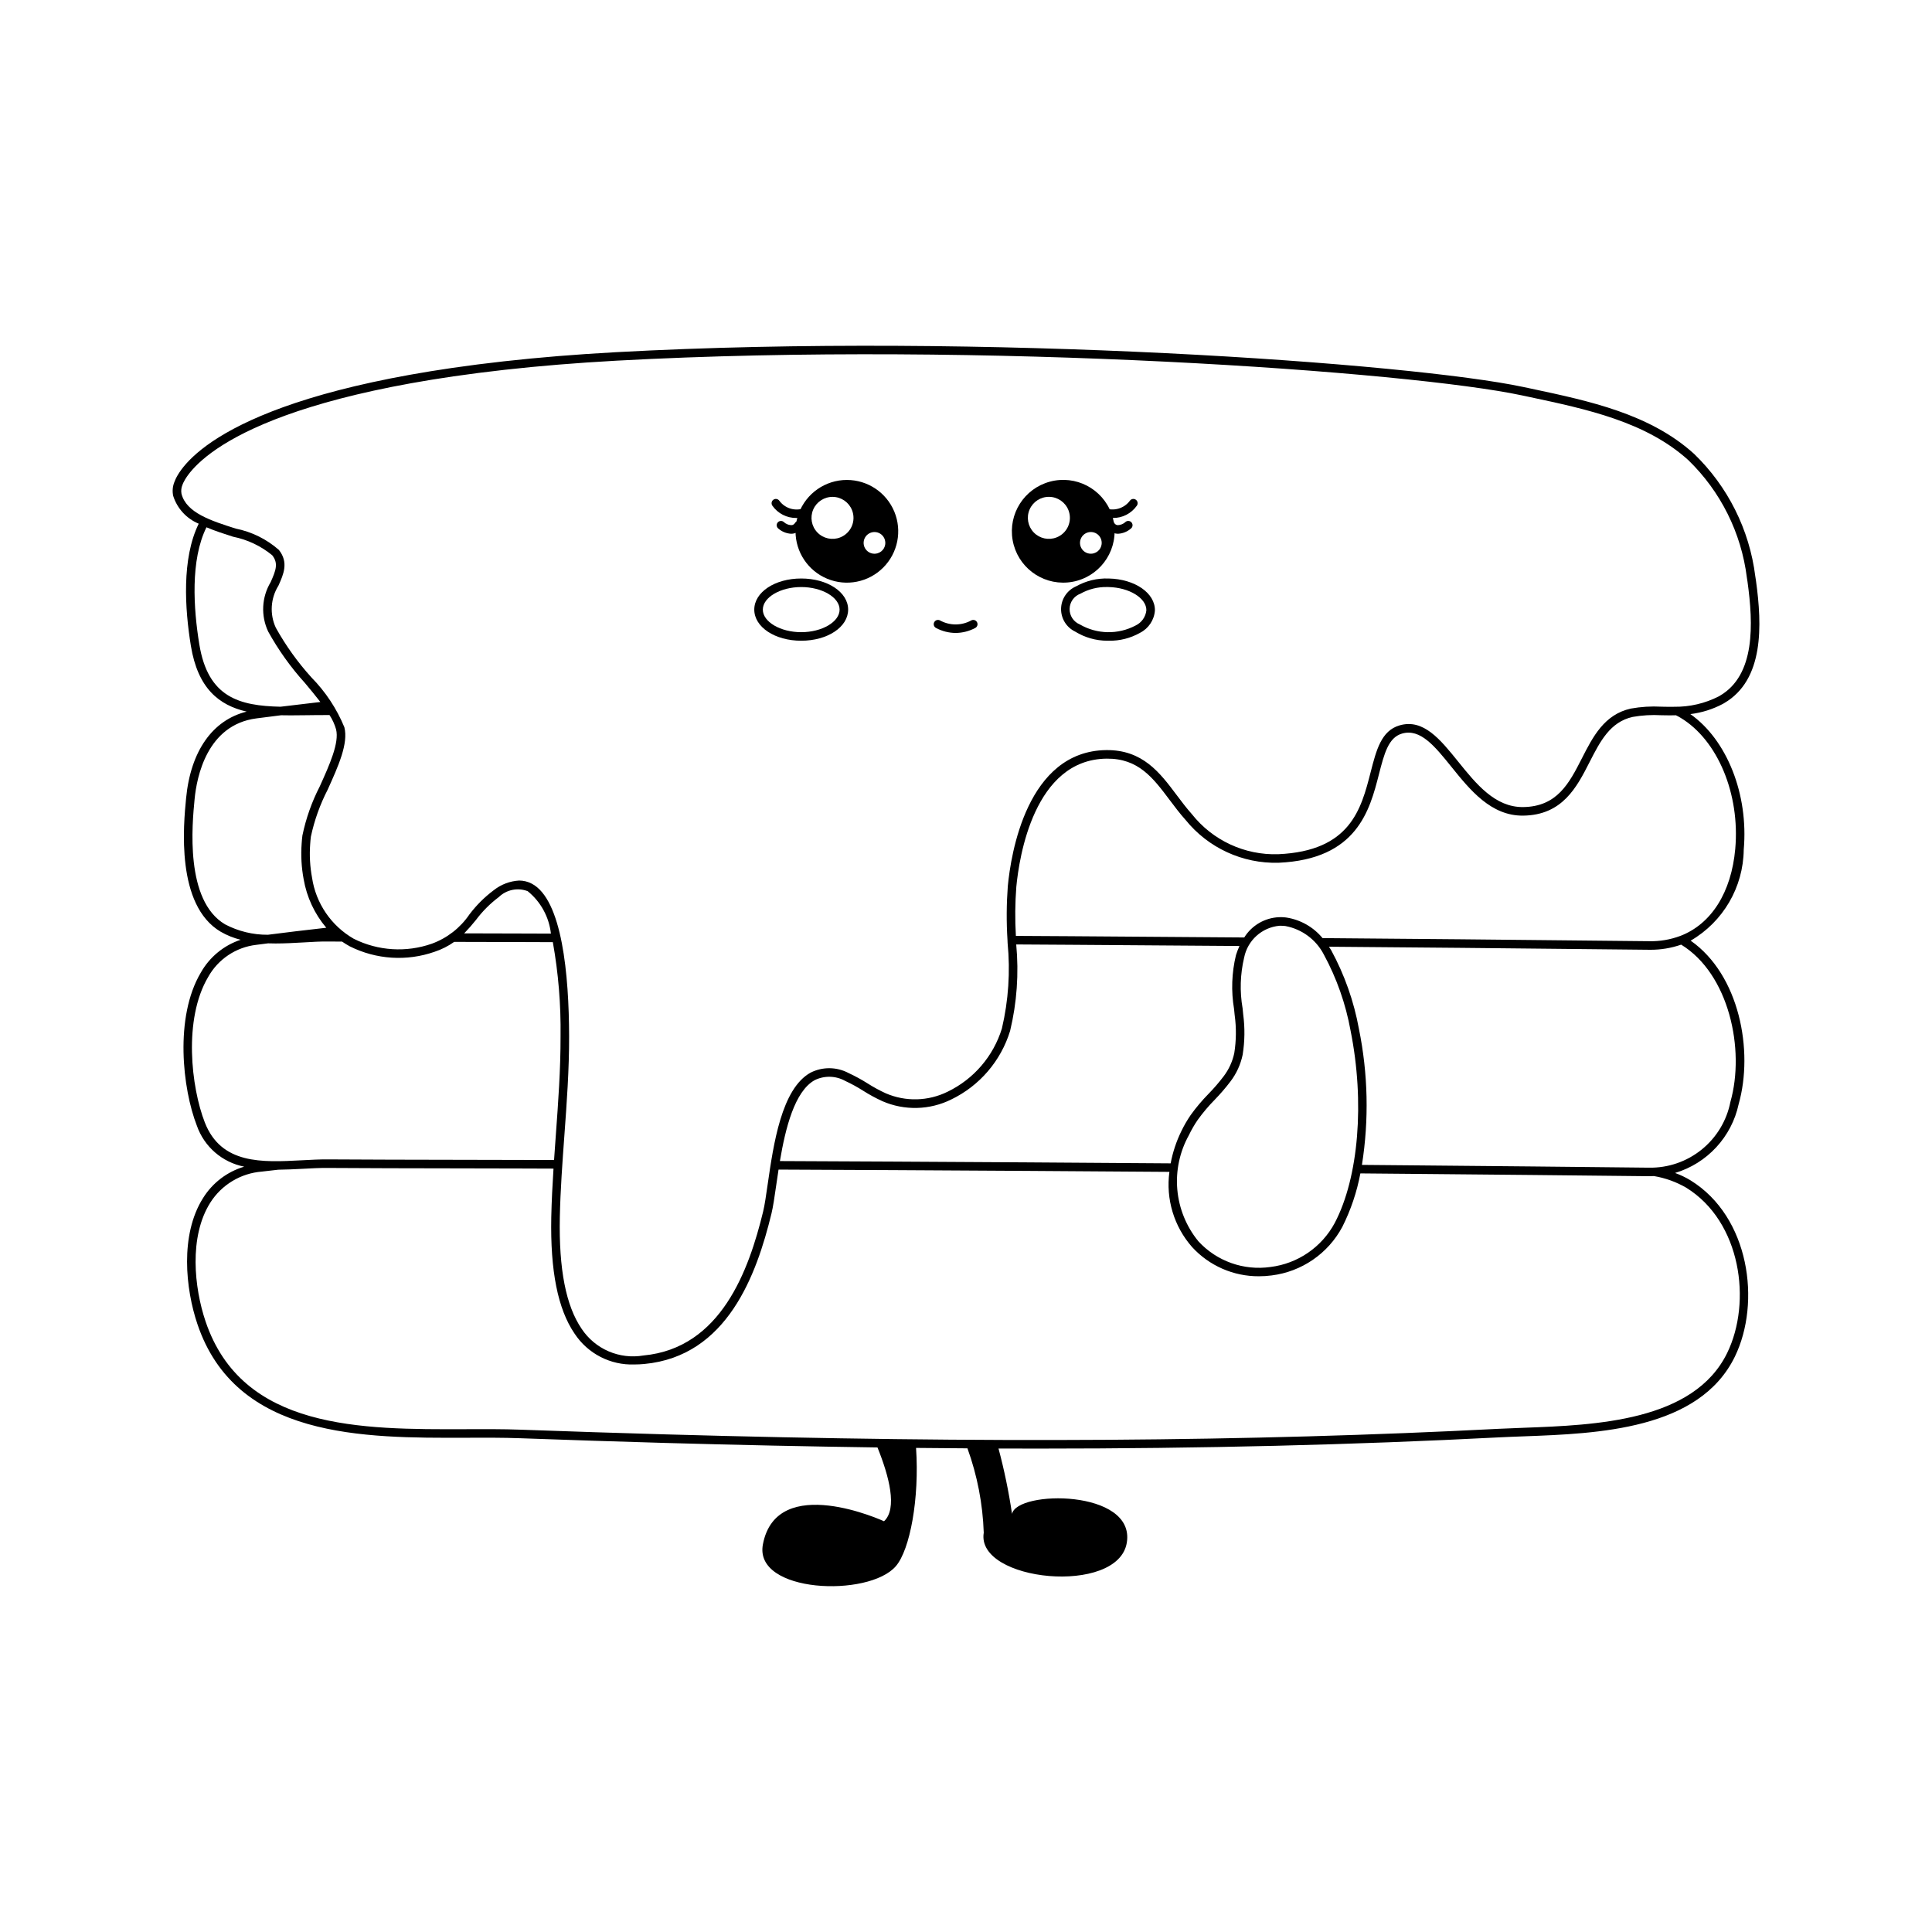 <?xml version="1.0" encoding="UTF-8"?>
<!-- Uploaded to: ICON Repo, www.svgrepo.com, Generator: ICON Repo Mixer Tools -->
<svg fill="#000000" width="800px" height="800px" version="1.1" viewBox="144 144 512 512" xmlns="http://www.w3.org/2000/svg">
 <g>
  <path d="m356.33 313.8c-6.973 0-12.438-3.621-12.438-8.246s5.461-8.246 12.438-8.246c6.973 0 12.438 3.621 12.438 8.246-0.004 4.625-5.465 8.246-12.438 8.246zm0-14.227c-5.516 0-10.172 2.738-10.172 5.981 0 3.242 4.656 5.981 10.172 5.981s10.172-2.738 10.172-5.981c0-3.242-4.66-5.981-10.172-5.981z"/>
  <path d="m437.85 313.8-0.383-0.004v0.004c-3.019-0.004-5.977-0.844-8.547-2.426-2.32-1.121-3.773-3.488-3.723-6.066 0.051-2.574 1.594-4.883 3.957-5.91 2.633-1.477 5.621-2.199 8.637-2.09 6.973 0.137 12.363 3.867 12.273 8.488-0.188 2.531-1.691 4.773-3.957 5.914-2.516 1.422-5.367 2.144-8.258 2.09zm-0.445-14.23h0.004c-2.481-0.055-4.926 0.559-7.086 1.766-1.691 0.625-2.828 2.219-2.863 4.019-0.035 1.801 1.039 3.438 2.703 4.125 4.547 2.637 10.129 2.746 14.777 0.289 1.586-0.754 2.668-2.273 2.859-4.016 0.062-3.242-4.539-6.07-10.051-6.18z"/>
  <path d="m439.36 284.12c-0.062-1.367-0.332-2.715-0.805-4-2.418-6.629-9.504-10.309-16.32-8.477s-11.102 8.57-9.871 15.52c1.227 6.949 7.562 11.809 14.594 11.191 7.027-0.613 12.422-6.5 12.426-13.559 0-0.227 0-0.453-0.023-0.676zm-15.352 2.297c-2.098 0.828-4.484 0.309-6.047-1.309-1.566-1.621-2.004-4.023-1.105-6.09 0.898-2.066 2.949-3.387 5.203-3.352 2.25 0.039 4.258 1.43 5.086 3.527 0.543 1.371 0.52 2.906-0.07 4.262-0.586 1.355-1.691 2.422-3.066 2.961zm9.883 4.211c-1.117 0.324-2.32-0.055-3.047-0.961-0.73-0.91-0.84-2.168-0.277-3.188 0.559-1.02 1.68-1.602 2.836-1.473 1.156 0.125 2.125 0.938 2.449 2.055 0.215 0.734 0.125 1.52-0.242 2.191-0.367 0.668-0.984 1.164-1.719 1.375z"/>
  <path d="m440.32 285.45c-0.254 0-0.504-0.027-0.75-0.078-0.945-0.211-1.758-0.809-2.242-1.645-0.293-0.551-0.09-1.23 0.457-1.527 0.543-0.297 1.227-0.102 1.531 0.441 0.172 0.266 0.445 0.453 0.758 0.523 0.832 0.023 1.637-0.293 2.234-0.871 0.238-0.188 0.539-0.27 0.84-0.23 0.301 0.039 0.57 0.195 0.754 0.434 0.184 0.238 0.266 0.543 0.223 0.844-0.039 0.297-0.199 0.57-0.441 0.75-0.941 0.812-2.125 1.289-3.363 1.359z"/>
  <path d="m438.89 281.27c-1.008 0.008-2.008-0.172-2.949-0.527-0.578-0.234-0.859-0.891-0.629-1.469 0.23-0.578 0.887-0.863 1.465-0.637 2.406 0.918 5.129 0.117 6.66-1.949 0.367-0.508 1.074-0.617 1.582-0.25 0.504 0.367 0.617 1.074 0.25 1.582-1.457 2.07-3.844 3.289-6.379 3.25z"/>
  <path d="m368.43 271.19c-5.707 0-10.805 3.559-12.773 8.914-0.465 1.242-0.734 2.555-0.805 3.883-0.023 0.281-0.035 0.543-0.035 0.816l0.004-0.004c0 5.508 3.312 10.469 8.398 12.574 5.086 2.109 10.941 0.945 14.832-2.949 3.894-3.891 5.059-9.746 2.953-14.832-2.109-5.086-7.07-8.402-12.574-8.402zm-1.766 15.23h-0.004c-2.094 0.824-4.477 0.309-6.043-1.312-1.562-1.617-2-4.019-1.102-6.082 0.895-2.066 2.949-3.387 5.199-3.352 2.25 0.039 4.258 1.43 5.082 3.523 0.547 1.371 0.52 2.906-0.066 4.262-0.59 1.355-1.695 2.422-3.07 2.961zm9.883 4.211c-1.117 0.324-2.32-0.055-3.047-0.961-0.727-0.91-0.836-2.164-0.277-3.184 0.562-1.02 1.68-1.602 2.836-1.477 1.156 0.129 2.121 0.938 2.445 2.055 0.219 0.734 0.133 1.523-0.234 2.191-0.367 0.668-0.988 1.164-1.723 1.375z"/>
  <path d="m353.65 285.45c-1.242-0.07-2.426-0.547-3.367-1.359-0.238-0.184-0.398-0.453-0.438-0.75s0.039-0.602 0.223-0.84c0.184-0.238 0.453-0.395 0.754-0.434 0.297-0.039 0.598 0.043 0.836 0.227 0.598 0.578 1.402 0.895 2.234 0.867 0.316-0.066 0.59-0.254 0.762-0.523 0.312-0.531 0.996-0.719 1.535-0.422s0.738 0.969 0.449 1.512c-0.484 0.836-1.297 1.434-2.242 1.645-0.246 0.051-0.496 0.078-0.746 0.078z"/>
  <path d="m355.07 281.27c-2.531 0.039-4.922-1.18-6.379-3.25-0.176-0.246-0.246-0.547-0.199-0.844s0.207-0.562 0.453-0.738c0.504-0.367 1.211-0.258 1.578 0.25 1.52 2.082 4.25 2.883 6.656 1.953 0.582-0.234 1.238 0.051 1.473 0.629 0.23 0.582-0.051 1.242-0.633 1.473-0.941 0.355-1.941 0.535-2.949 0.527z"/>
  <path d="m397.25 311.74c-1.812-0.016-3.594-0.465-5.191-1.32-0.555-0.285-0.773-0.969-0.484-1.523 0.285-0.555 0.969-0.773 1.523-0.484 2.586 1.426 5.719 1.426 8.305 0 0.555-0.289 1.238-0.07 1.523 0.484 0.289 0.555 0.07 1.238-0.484 1.523-1.598 0.855-3.379 1.305-5.191 1.32z"/>
  <path d="m592.03 456.82c-1.305-0.797-2.688-1.457-4.125-1.973 4.184-1.25 7.953-3.602 10.918-6.809 2.965-3.207 5.016-7.148 5.934-11.418 4.016-14.164 0.211-34.293-12.715-43.336 8.609-5.004 13.953-14.164 14.066-24.121 1.305-14.668-4.469-29.121-14.145-35.918v-0.004c3.019-0.363 5.945-1.281 8.629-2.711 0.117-0.066 0.234-0.133 0.355-0.207 10.551-6.172 10.039-20.562 8.406-32.418-0.059-0.406-0.117-0.805-0.184-1.188v-0.004c-1.547-12.348-7.273-23.793-16.223-32.438-11.699-10.594-27.68-13.988-43.133-17.273l-2.082-0.441c-29.406-6.277-143.06-14.551-240.52-9.227-5.516 0.309-10.5 0.645-15.234 1.031-9.871 0.805-19.324 1.859-28.094 3.133-63.145 9.215-72.449 26.812-73.672 30.246v-0.004c-0.469 1.164-0.578 2.441-0.316 3.668 1.055 3.336 3.531 6.035 6.766 7.375-4.543 9.23-3.676 22.594-2.078 32.367 1.852 11.328 7.484 15.75 14.781 17.434-9.039 2.242-14.848 10.453-16.047 22.945-0.684 7.019-2.766 28.379 9.191 35.402 1.648 0.949 3.418 1.66 5.266 2.117-4.492 1.492-8.262 4.606-10.574 8.734-7 11.82-4.82 30.805-1.039 40.512 1.953 5.602 6.734 9.746 12.555 10.883-4.535 1.344-8.418 4.309-10.91 8.328-6.144 9.727-4.644 24.066-1.492 33.387 10.234 30.352 44.02 30.215 71.168 30.125 5.066-0.02 9.852-0.035 14.332 0.129 13.215 0.48 26.129 0.898 38.383 1.246 19.516 0.551 38.238 0.945 56.344 1.195 3.086 7.637 5.34 16.219 1.738 19.562 0 0-28.441-13.113-32.102 6.125-2.469 12.941 28.082 14.129 35.246 5.762 3.754-4.391 6.254-17.953 5.34-31.324 4.582 0.047 9.121 0.086 13.621 0.113 2.602 7.18 4.059 14.727 4.32 22.355-2.152 12.977 35.676 16.758 37.918 2.606 2.254-14.141-29.18-13.902-30.426-7.574h0.004c-0.863-5.844-2.059-11.637-3.586-17.34 3.547 0.012 7.07 0.02 10.574 0.02 43.461 0 83.457-0.984 122.04-2.973 2.106-0.109 4.34-0.191 6.66-0.277 19.586-0.73 46.41-1.727 55.863-21.113 6.992-14.355 3.894-37.074-11.727-46.711zm10.547-20.82c-0.973 4.981-3.672 9.457-7.617 12.645-3.945 3.191-8.887 4.891-13.961 4.801-20.699-0.227-41.402-0.43-62.105-0.613l-13.965-0.125-0.004 0.004c1.895-11.973 1.621-24.188-0.801-36.062-1.328-7.297-3.812-14.332-7.356-20.848-0.184-0.316-0.391-0.605-0.586-0.91 11.145 0.086 22.293 0.18 33.445 0.285l1.391 0.012c16.656 0.16 33.309 0.328 49.953 0.508h0.309v0.004c2.809 0.02 5.594-0.441 8.246-1.359 12.676 7.758 16.992 27.762 13.051 41.66zm-190.89-18.797c1.801-7.496 2.348-15.238 1.621-22.914 4.644 0.023 9.285 0.051 14.016 0.086 15.051 0.098 30.098 0.207 45.148 0.324-0.359 0.781-0.668 1.586-0.926 2.406-1.137 4.691-1.309 9.562-0.504 14.32l0.16 1.629h0.004c0.457 3.324 0.418 6.699-0.109 10.016-0.473 2.25-1.445 4.363-2.84 6.191-1.234 1.621-2.562 3.164-3.988 4.621-1.719 1.75-3.305 3.633-4.734 5.625-0.934 1.363-1.762 2.793-2.477 4.281-1.32 2.699-2.269 5.562-2.824 8.516-25.844-0.199-51.68-0.348-73.59-0.469-9.984-0.055-19.969-0.102-29.961-0.141 1.473-8.734 3.898-18.496 9.223-21.445h0.004c2.559-1.258 5.578-1.184 8.074 0.203 1.637 0.762 3.227 1.629 4.75 2.598 1.637 1.039 3.34 1.965 5.102 2.773 5.856 2.547 12.543 2.383 18.266-0.457 7.496-3.621 13.145-10.207 15.586-18.164zm47.41 27.57c0.664-1.387 1.438-2.719 2.305-3.984 1.367-1.898 2.879-3.691 4.523-5.359 1.484-1.527 2.875-3.141 4.164-4.84 1.59-2.086 2.691-4.504 3.227-7.074 0.57-3.535 0.617-7.133 0.145-10.68l-0.16-1.641-0.004 0.004c-0.773-4.457-0.633-9.02 0.41-13.418 0.906-4.574 4.711-8.012 9.355-8.445 0.105-0.004 0.215-0.008 0.332-0.008 0.301 0 0.629 0.02 1.016 0.055 0.066 0.008 0.133 0.012 0.27 0.035l-0.004-0.004c4.352 0.82 8.09 3.59 10.137 7.519 3.422 6.301 5.816 13.105 7.094 20.16 3.801 18.914 2.156 38.93-4.184 50.996-3.445 6.426-9.797 10.781-17.031 11.672-7.109 1.02-14.262-1.531-19.117-6.816-3.191-3.902-5.137-8.68-5.578-13.703-0.441-5.023 0.641-10.066 3.102-14.469zm130.29-110.54c9.816 5.906 15.766 20.184 14.473 34.727-1.027 11.531-6.348 19.945-14.598 23.086v-0.004c-2.641 0.984-5.441 1.457-8.258 1.387-16.656-0.18-33.309-0.352-49.957-0.508l-1.395-0.012c-11.715-0.109-23.434-0.207-35.16-0.301-2.391-2.894-5.75-4.824-9.453-5.43-0.129-0.027-0.266-0.039-0.461-0.062h-0.004c-0.535-0.055-1.07-0.07-1.609-0.051-3.773 0.156-7.231 2.168-9.227 5.375-15.465-0.121-30.934-0.234-46.492-0.336-4.68-0.031-9.355-0.059-14.027-0.082-0.254-4.336-0.215-8.684 0.117-13.012 0.754-7.91 4.707-33.742 23.918-33.961 8.426-0.09 12.281 5.047 16.738 10.98 1.309 1.742 2.664 3.547 4.168 5.227h0.004c6 7.445 15.133 11.656 24.691 11.383 20.797-0.926 24.137-13.934 26.574-23.434 1.398-5.445 2.5-9.746 6.102-10.793 4.859-1.426 8.695 3.332 13.133 8.836 4.906 6.09 10.48 12.996 18.969 12.902 10.441-0.113 14.25-7.574 17.605-14.156 2.801-5.488 5.445-10.676 11.441-12.004h-0.004c2.5-0.441 5.047-0.59 7.582-0.445l0.516 0.008c0.992 0.023 1.984 0.031 2.969 0.012 0.133-0.004 0.258-0.012 0.391-0.016 0.465 0.223 0.91 0.477 1.254 0.684zm-397.29-59.375c-0.145-0.793-0.059-1.613 0.25-2.359 0.703-1.973 8.695-19.547 71.867-28.766 8.723-1.266 18.129-2.316 27.953-3.117 4.715-0.387 9.68-0.723 15.176-1.031 97.273-5.305 210.62 2.93 239.92 9.184l2.082 0.441c15.16 3.223 30.84 6.555 42.086 16.738 8.566 8.305 14.035 19.285 15.508 31.125 0.066 0.387 0.121 0.762 0.176 1.141 1.535 11.164 2.09 24.676-7.328 30.164-0.129 0.086-0.207 0.125-0.285 0.168-3.652 1.867-7.707 2.812-11.809 2.758-0.957 0.023-1.91 0.012-2.875-0.012l-0.52-0.008-0.004-0.004c-2.711-0.148-5.434 0.02-8.109 0.5-7.039 1.559-10.055 7.473-12.969 13.188-3.363 6.594-6.539 12.82-15.613 12.918-7.402 0.051-12.371-6.094-17.18-12.059-4.742-5.879-9.219-11.43-15.531-9.59-4.84 1.41-6.144 6.504-7.66 12.406-2.512 9.789-5.359 20.883-24.48 21.734h0.004c-8.891 0.293-17.391-3.652-22.906-10.629-1.438-1.609-2.762-3.371-4.043-5.078-4.422-5.891-8.973-11.973-18.621-11.887-21.055 0.238-25.305 27.625-26.102 36.012h-0.004c-0.355 4.773-0.387 9.562-0.086 14.344l0.031 0.777c0.738 7.578 0.227 15.227-1.512 22.645-2.254 7.34-7.461 13.41-14.375 16.75-5.141 2.543-11.137 2.699-16.402 0.43-1.668-0.766-3.285-1.648-4.832-2.633-1.609-1.02-3.285-1.93-5.012-2.731-3.144-1.676-6.906-1.719-10.086-0.113-7.707 4.273-9.824 18.938-11.371 29.645-0.426 2.953-0.793 5.504-1.207 7.207-3.758 15.434-11.137 36.172-31.703 38.102-3.125 0.535-6.34 0.152-9.25-1.105-2.91-1.258-5.394-3.336-7.144-5.977-4.156-6.102-6.043-15.762-5.773-29.539 0.148-7.227 0.688-14.582 1.207-21.691 0.629-8.594 1.277-17.48 1.254-26.328-0.047-16.121-1.812-36.215-9.934-40.418l-0.004 0.004c-1.02-0.535-2.152-0.809-3.301-0.809-2.438 0.137-4.777 1.023-6.699 2.535-2.461 1.832-4.648 4.008-6.492 6.461-2.422 3.559-5.902 6.262-9.941 7.738-6.785 2.383-14.246 1.918-20.684-1.293-5.981-3.426-10.062-9.402-11.074-16.219-0.543-2.922-0.707-5.902-0.492-8.867 0.043-0.664 0.098-1.328 0.188-1.996 0.926-4.328 2.422-8.516 4.453-12.449 2.832-6.277 5.508-12.207 4.422-16.531-2.023-4.922-4.984-9.402-8.719-13.195-3.641-4.016-6.809-8.434-9.445-13.172-1.672-3.598-1.41-7.801 0.691-11.164 1.352-3.023 2.746-6.152 0.117-9.469-3.254-2.856-7.199-4.805-11.445-5.652-6.445-2.051-13.105-4.172-14.363-9.223zm97.902 116.56-8.172-0.027c-4.941-0.02-9.883-0.031-14.816-0.039 1.102-1.137 2.148-2.328 3.133-3.566 1.715-2.293 3.75-4.328 6.039-6.047 2.031-1.969 5.019-2.582 7.66-1.566 3.453 2.793 5.664 6.832 6.156 11.246zm-93.176-76.637c-1.547-9.461-2.414-22.359 1.891-31.043 2.266 0.969 4.715 1.754 7.055 2.5h0.004c3.801 0.762 7.356 2.445 10.359 4.902 1.695 2.137 0.984 4.008-0.41 7.137-2.387 3.977-2.633 8.883-0.66 13.082 2.711 4.902 5.977 9.477 9.738 13.629 1.441 1.73 2.856 3.422 4.098 5.047-3.57 0.406-7.102 0.824-10.562 1.254-10.977-0.246-19.219-2.492-21.512-16.508zm-1.25 40.961c0.562-5.852 3.285-19.652 16.367-21.359 2.144-0.281 4.336-0.559 6.543-0.832 0.84 0.02 1.688 0.027 2.539 0.027 1.422 0 2.859-0.02 4.305-0.039 1.863-0.027 3.758-0.051 5.676-0.039h0.316l0.004-0.004c0.766 1.168 1.352 2.445 1.738 3.785 0.895 3.562-1.738 9.402-4.289 15.051h0.004c-2.133 4.133-3.695 8.535-4.637 13.09-0.094 0.703-0.152 1.422-0.199 2.129-0.23 3.156-0.055 6.332 0.527 9.441 0.816 4.75 2.887 9.195 6 12.875-5.465 0.613-10.574 1.223-15.508 1.859v-0.004c-3.934 0.023-7.816-0.922-11.301-2.75-10.707-6.289-8.734-26.566-8.086-33.23zm2.703 85.723c-3.617-9.277-5.734-27.367 0.879-38.535 2.633-4.742 7.391-7.922 12.781-8.539l3.113-0.395c0.656 0.023 1.312 0.035 1.973 0.035 2.473 0 4.945-0.141 7.309-0.273 2.363-0.137 4.586-0.281 6.664-0.246l3.644 0.02 0.004-0.004c0.66 0.457 1.348 0.875 2.051 1.262 6.988 3.5 15.098 4.023 22.477 1.441 1.852-0.609 3.602-1.496 5.191-2.621 5.824 0.012 11.645 0.027 17.461 0.043l8.688 0.031h-0.004c1.473 8.238 2.156 16.594 2.043 24.961 0.023 8.699-0.621 17.543-1.246 26.09-0.16 2.211-0.32 4.445-0.473 6.691l-9.004-0.031c-6.234-0.02-12.465-0.035-18.699-0.039-10.531-0.02-21.418-0.035-32.125-0.105-2.281-0.02-4.715 0.113-7.066 0.238-10.473 0.555-21.297 1.129-25.66-10.023zm403.45 61.07c-8.859 18.168-34.898 19.133-53.91 19.84-2.332 0.086-4.574 0.172-6.691 0.277-66.039 3.398-136.22 3.867-220.86 1.469-12.246-0.348-25.156-0.766-38.363-1.242-4.527-0.168-9.332-0.145-14.422-0.129-27.801 0.094-59.301 0.219-69.012-28.586-2.992-8.852-4.457-22.398 1.262-31.453 3.012-4.75 8.086-7.801 13.695-8.23l0.359-0.043c1.316-0.156 2.629-0.309 3.945-0.453 2.129-0.023 4.258-0.125 6.328-0.234 2.426-0.129 4.711-0.262 6.934-0.234 10.711 0.07 21.602 0.09 32.133 0.105 6.234 0.012 12.465 0.023 18.695 0.039l8.863 0.031c-0.273 4.273-0.5 8.578-0.59 12.855-0.281 14.262 1.734 24.355 6.164 30.859h0.004c3.496 5.328 9.527 8.434 15.895 8.188 0.84 0 1.703-0.043 2.586-0.125 22.012-2.062 29.77-23.715 33.695-39.82 0.441-1.805 0.816-4.406 1.25-7.418 0.195-1.344 0.402-2.789 0.637-4.281 10.102 0.043 20.207 0.09 30.316 0.141 21.82 0.121 47.535 0.27 73.273 0.465l-0.008 0.004c-0.977 7.195 1.211 14.457 6.004 19.91 4.547 4.977 10.988 7.789 17.73 7.75 1.117 0 2.238-0.07 3.348-0.219 7.969-0.988 14.957-5.785 18.742-12.863 2.25-4.481 3.859-9.25 4.785-14.176l14.367 0.129c20.707 0.18 41.41 0.387 62.102 0.613h0.312c0.34 0 0.668-0.027 1-0.039 3.012 0.504 5.91 1.547 8.555 3.074 14.594 9.004 17.445 30.309 10.875 43.797z"/>
 </g>
</svg>